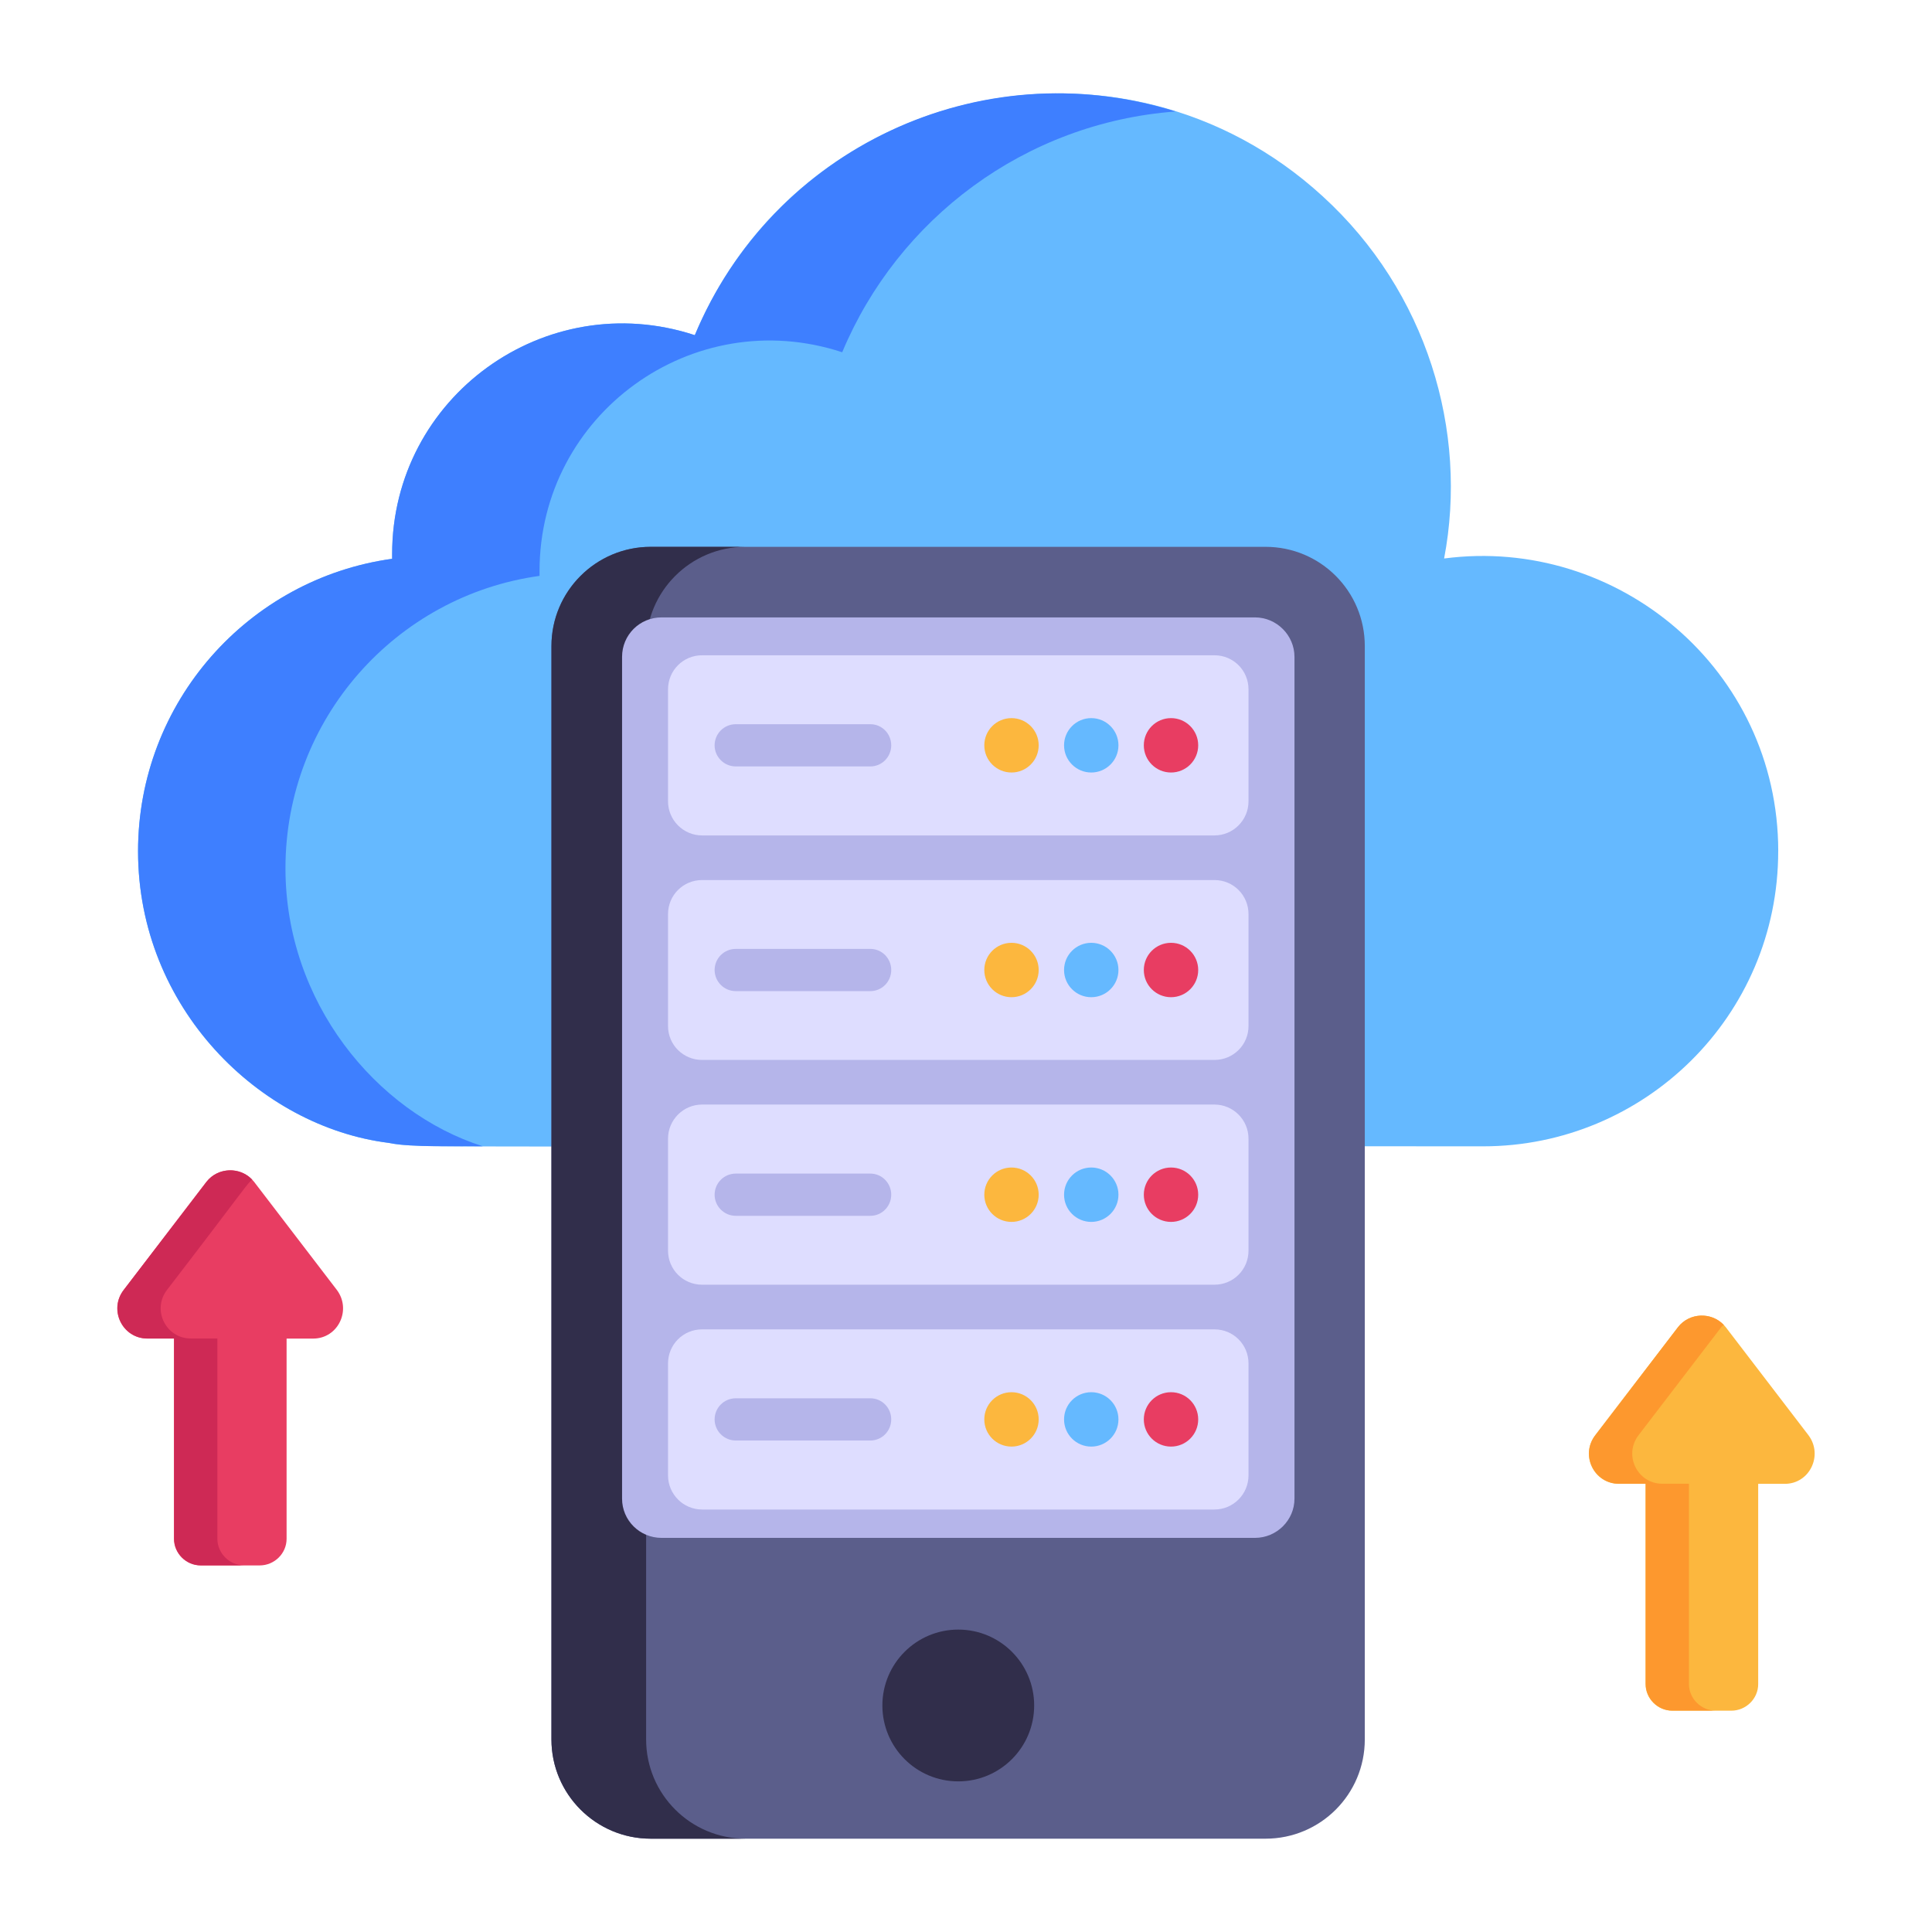 <svg id="Layer_1" enable-background="new 0 0 53 53" height="512" viewBox="0 0 53 53" width="512" xmlns="http://www.w3.org/2000/svg"><g id="_x34_7"><g><g><g><path d="m48.781 23.351c0 4.527-3.675 8.096-8.096 8.096-29.152-.028-29.184.074-30.021-.094-3.548-.443-6.877-3.71-6.877-8.002 0-4.089 3.028-7.476 6.971-8.021v-.131c0-4.303 4.199-7.352 8.303-6.004 2.871-6.888 11.733-8.843 17.225-3.809 2.859 2.61 3.997 6.443 3.33 9.935 4.757-.626 9.166 3.049 9.166 8.031z" fill="#65b9ff"/></g></g><g><g><path d="m32.251 3.058c-4.137.31-7.618 2.946-9.147 6.605-4.104-1.348-8.303 1.702-8.303 6.004v.131c-3.937.544-6.97 3.927-6.97 8.021 0 3.657 2.475 6.69 5.413 7.627-.801-.011-1.931.036-2.58-.094-3.548-.444-6.877-3.712-6.877-8.002 0-4.089 3.029-7.476 6.97-8.021v-.131c0-4.302 4.199-7.352 8.303-6.004 2.115-5.073 7.771-7.826 13.19-6.136z" fill="#3e7fff"/></g></g></g><g><g><g><g><g><g><path d="m37.44 17.724v29.993c0 1.506-1.217 2.723-2.723 2.723h-16.867c-1.499 0-2.723-1.217-2.723-2.723v-29.993c0-1.506 1.224-2.723 2.723-2.723h16.867c1.506 0 2.723 1.217 2.723 2.723z" fill="#5b5e8b"/></g></g><g><g><path d="m20.448 50.44h-2.597c-1.499 0-2.723-1.217-2.723-2.723v-29.993c0-1.506 1.224-2.723 2.723-2.723h2.597c-1.499 0-2.723 1.217-2.723 2.723v29.993c0 1.506 1.224 2.723 2.723 2.723z" fill="#312e4b"/></g></g><g><g><path d="m35.511 18.02v23.092c0 .594-.49 1.076-1.083 1.076h-16.28c-.601 0-1.083-.482-1.083-1.076v-23.092c0-.601.482-1.083 1.083-1.083h16.28c.594 0 1.083.49 1.083 1.083z" fill="#b5b5ea"/></g></g><g><g><g><path d="m34.25 25.077v3.072c0 .512-.416.928-.935.928h-14.054c-.519 0-.935-.416-.935-.928v-3.072c0-.519.416-.935.935-.935h14.054c.519 0 .935.416.935.935z" fill="#deddff"/></g></g><g><g><path d="m34.25 31.236v3.072c0 .519-.416.935-.935.935h-14.054c-.519 0-.935-.416-.935-.935v-3.072c0-.512.416-.935.935-.935h14.054c.519-0.0.935.423.935.935z" fill="#deddff"/></g></g><g><g><path d="m34.25 18.911v3.072c0 .512-.416.935-.935.935h-14.054c-.519 0-.935-.423-.935-.935v-3.072c0-.519.416-.935.935-.935h14.054c.519 0 .935.416.935.935z" fill="#deddff"/></g></g><g><g><path d="m34.25 37.403v3.072c0 .512-.416.935-.935.935h-14.054c-.519 0-.935-.423-.935-.935v-3.072c0-.519.416-.935.935-.935h14.054c.519 0 .935.416.935.935z" fill="#deddff"/></g></g></g><g><g><circle cx="26.288" cy="46.786" fill="#312e4b" r="2.082"/></g></g></g></g><g><g><g><g><g><path d="m20.183 39.517c-.319 0-.579-.26-.579-.579s.259-.579.579-.579h3.695c.315 0 .571.26.571.579s-.256.579-.571.579z" fill="#b5b5ea"/></g></g></g></g></g><g><g><g><circle cx="32.124" cy="38.938" fill="#e83d62" r=".746"/></g></g><g><g><circle cx="29.936" cy="38.938" fill="#65b9ff" r=".746"/></g></g><g><g><circle cx="27.748" cy="38.938" fill="#fcb73e" r=".746"/></g></g></g><g><g><g><g><g><path d="m20.183 33.353c-.319 0-.579-.26-.579-.579 0-.319.259-.579.579-.579h3.695c.315 0 .571.26.571.579 0 .319-.256.579-.571.579z" fill="#b5b5ea"/></g></g></g></g></g><g><g><g><circle cx="32.124" cy="32.774" fill="#e83d62" r=".746"/></g></g><g><g><circle cx="29.936" cy="32.774" fill="#65b9ff" r=".746"/></g></g><g><g><circle cx="27.748" cy="32.774" fill="#fcb73e" r=".746"/></g></g></g><g><g><g><g><g><path d="m20.183 27.189c-.319 0-.579-.26-.579-.579s.259-.579.579-.579h3.695c.315 0 .571.26.571.579s-.256.579-.571.579z" fill="#b5b5ea"/></g></g></g></g></g><g><g><g><circle cx="32.124" cy="26.61" fill="#e83d62" r=".746"/></g></g><g><g><circle cx="29.936" cy="26.61" fill="#65b9ff" r=".746"/></g></g><g><g><circle cx="27.748" cy="26.61" fill="#fcb73e" r=".746"/></g></g></g><g><g><g><g><g><path d="m20.183 21.025c-.319 0-.579-.26-.579-.579 0-.319.259-.579.579-.579h3.695c.315 0 .571.26.571.579 0 .319-.256.579-.571.579z" fill="#b5b5ea"/></g></g></g></g></g><g><g><g><circle cx="32.124" cy="20.446" fill="#e83d62" r=".746"/></g></g><g><g><circle cx="29.936" cy="20.446" fill="#65b9ff" r=".746"/></g></g><g><g><circle cx="27.748" cy="20.446" fill="#fcb73e" r=".746"/></g></g></g></g></g><g><g><path d="m8.592 36.721h-.73v5.493c0 .399-.331.73-.741.73h-1.619c-.399 0-.73-.331-.73-.73v-5.493h-.73c-.684 0-1.072-.787-.65-1.334l2.269-2.964c.331-.422.981-.422 1.311 0l2.269 2.964c.41.547.034 1.334-.65 1.334z" fill="#e83d62"/></g></g><g><g><path d="m4.583 35.384c-.422.547-.034 1.334.65 1.334h.73v5.493c0 .399.331.73.73.73h-1.186c-.399 0-.73-.331-.73-.73v-5.493h-.73c-.684 0-1.072-.787-.65-1.334l2.269-2.964c.308-.399.912-.422 1.254-.057-.101.051-.217.264-2.337 3.021z" fill="#ce2955"/></g></g><g><g><path d="m48.962 40.706h-.73v5.493c0 .399-.331.73-.741.73h-1.619c-.399 0-.73-.331-.73-.73v-5.493h-.73c-.684 0-1.072-.787-.65-1.334l2.269-2.964c.331-.422.981-.422 1.311 0l2.269 2.964c.41.547.034 1.334-.65 1.334z" fill="#fcb73e"/></g></g><g><g><path d="m44.952 39.369c-.422.547-.034 1.334.65 1.334h.73v5.493c0 .399.331.73.73.73h-1.186c-.399 0-.73-.331-.73-.73v-5.493h-.73c-.684 0-1.072-.787-.65-1.334l2.269-2.964c.308-.399.912-.422 1.254-.057-.023.011-.046.034-.068.057z" fill="#fd982e"/></g></g></g></svg>